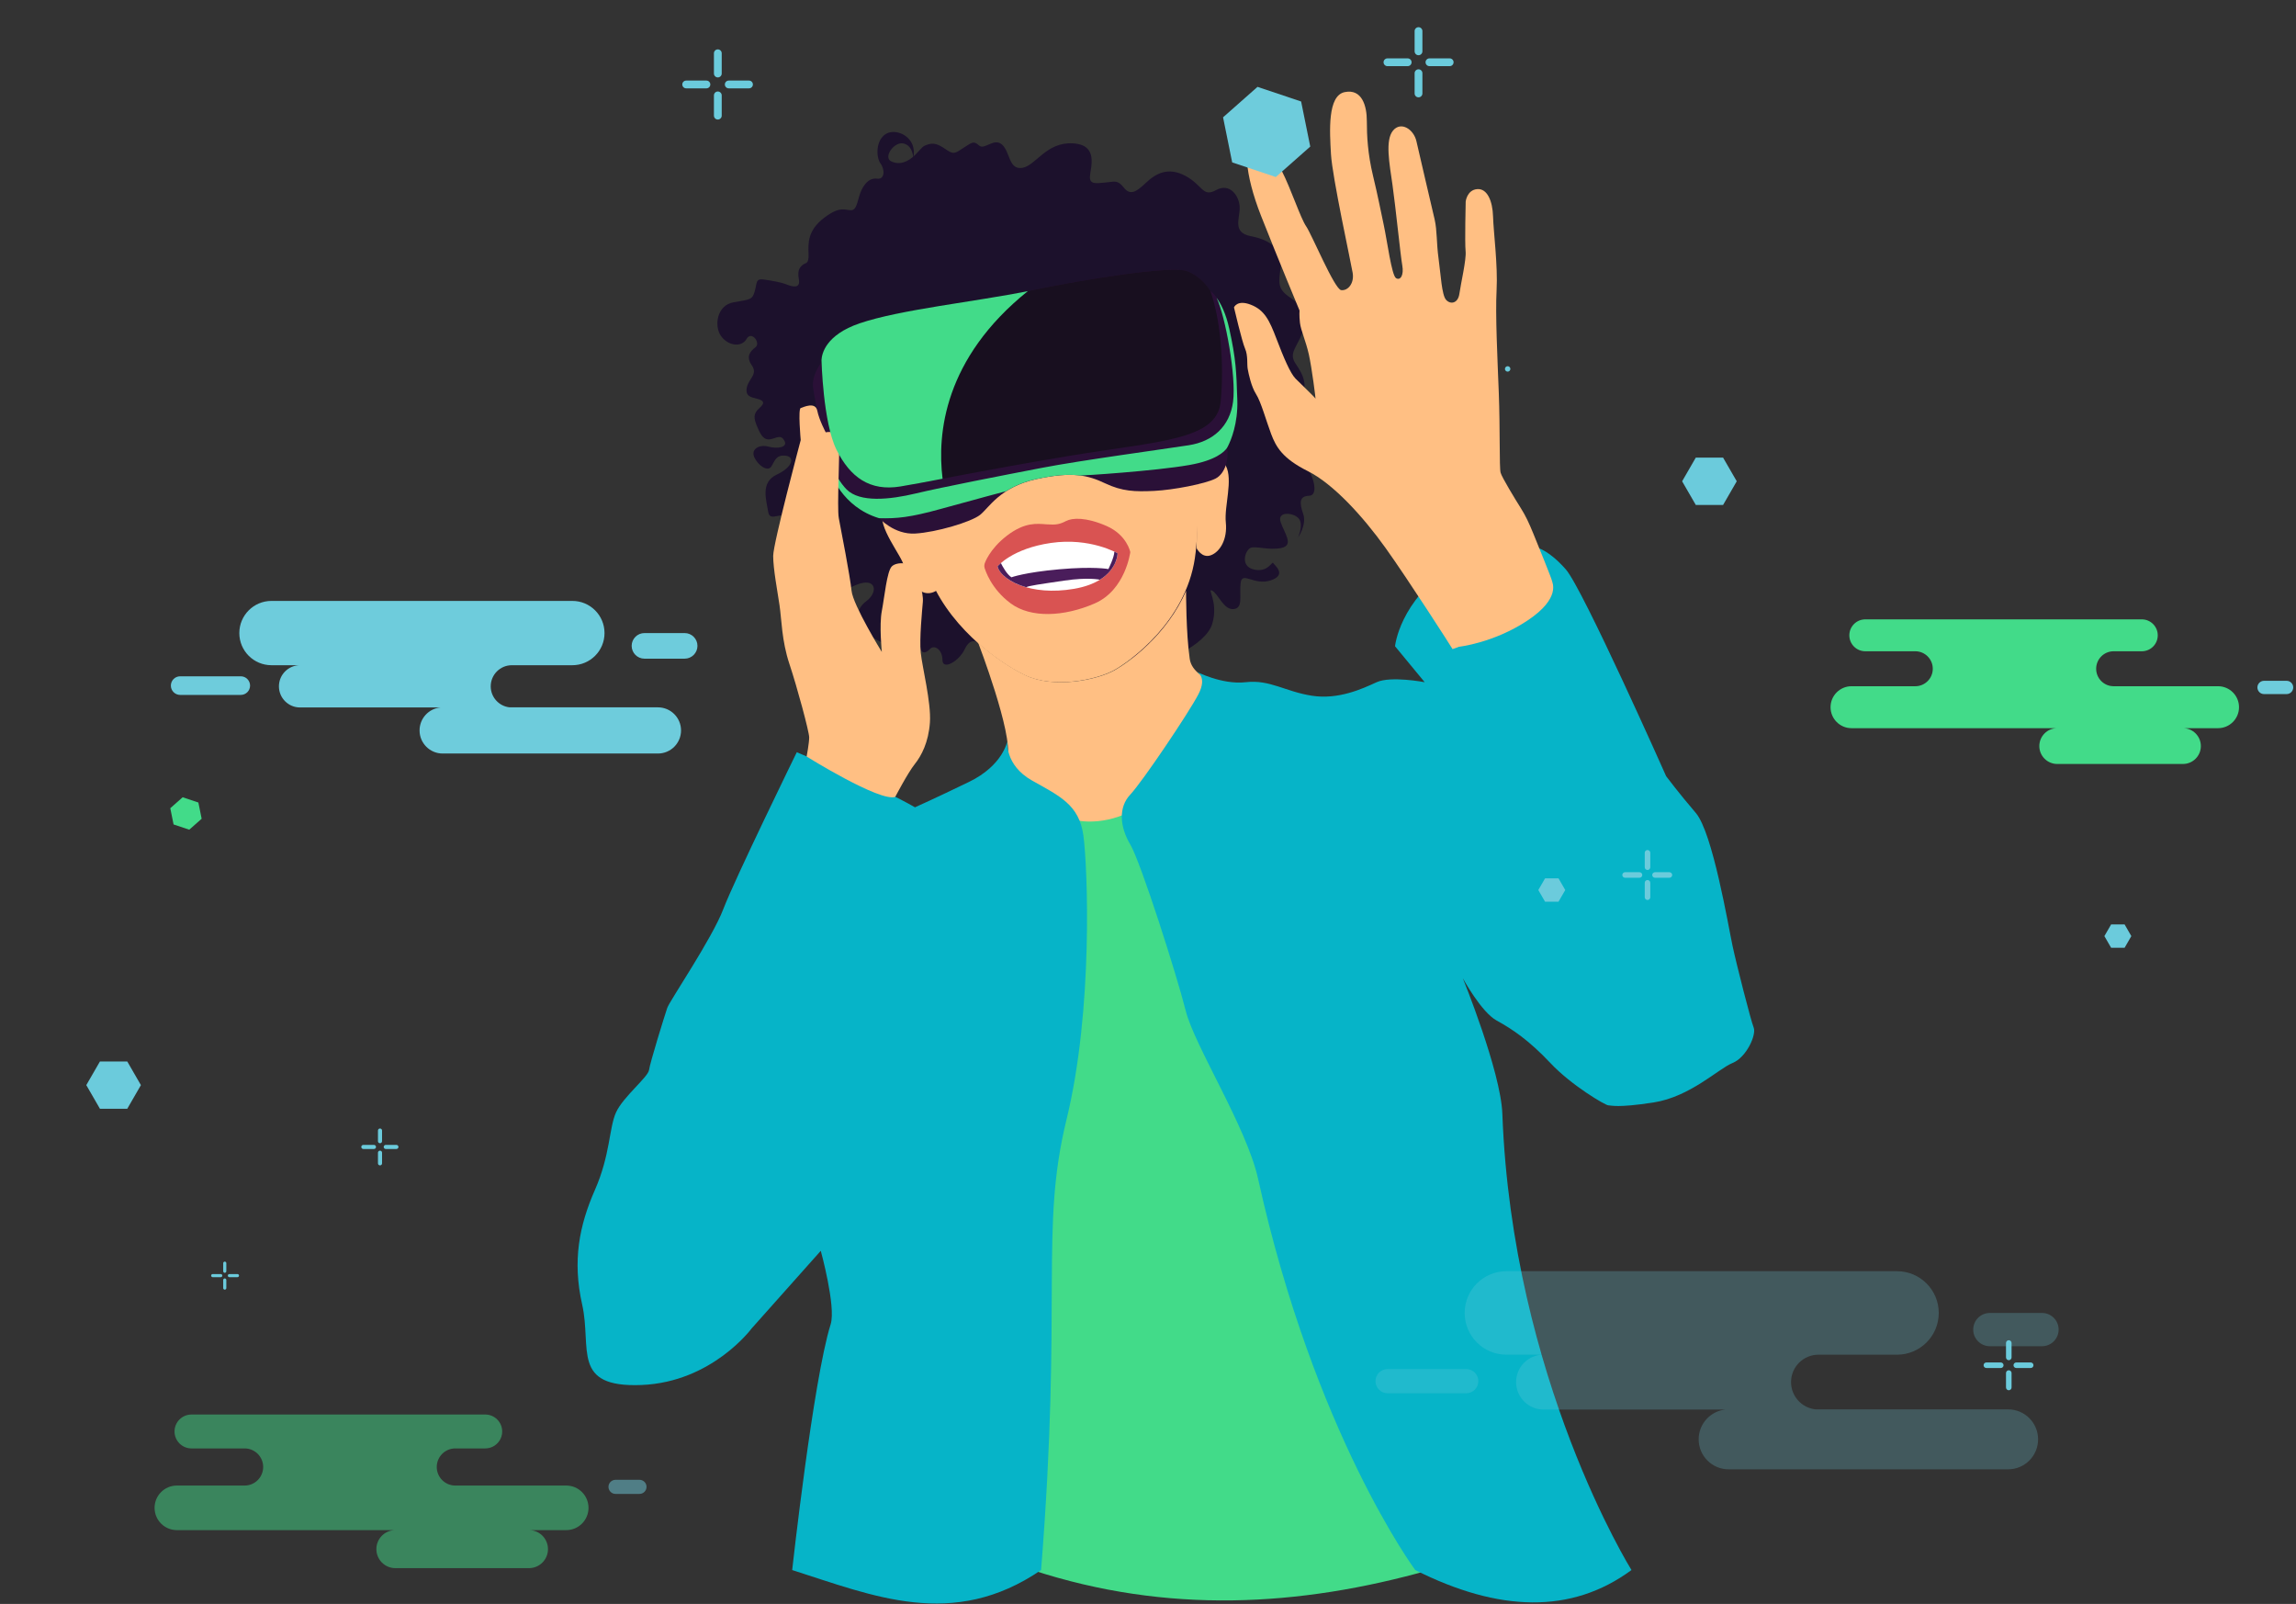 <?xml version="1.0" encoding="UTF-8" standalone="no"?><!DOCTYPE svg PUBLIC "-//W3C//DTD SVG 1.1//EN" "http://www.w3.org/Graphics/SVG/1.1/DTD/svg11.dtd"><svg width="100%" height="100%" viewBox="0 0 2228 1556" version="1.1" xmlns="http://www.w3.org/2000/svg" xmlns:xlink="http://www.w3.org/1999/xlink" xml:space="preserve" xmlns:serif="http://www.serif.com/" style="fill-rule:evenodd;clip-rule:evenodd;stroke-miterlimit:10;"><rect x="0" y="0" width="2228" height="1556" fill="#333333" stroke="none"/><path d="M2074.5,1290.53l-1967.88,0l0,-214.933" style="fill:none;fill-rule:nonzero;stroke:#6bcbdc;stroke-width:0.01px;"/><path d="M1465.64,357.891c0,1.457 -1.183,2.636 -2.633,2.636c-1.461,-0 -2.639,-1.179 -2.639,-2.636c0,-1.458 1.178,-2.637 2.639,-2.637c1.45,-0 2.633,1.179 2.633,2.637Z" style="fill:#6bcbdc;fill-rule:nonzero;"/><path d="M334.876,860.833l-8.86,-43.744l33.448,-29.545l42.31,14.2l8.863,43.739l-33.448,29.545l-42.313,-14.195Z" style="fill:none;fill-rule:nonzero;stroke:#6bcbdc;stroke-width:0.01px;"/><path d="M1908.57,902.561l-8.861,-43.739l33.45,-29.55l42.311,14.2l8.861,43.739l-33.45,29.545l-42.311,-14.195Z" style="fill:none;fill-rule:nonzero;stroke:#6bcbdc;stroke-width:0.01px;"/><path d="M948.783,623.583c0,0 -6.75,-6.189 -12.577,6.111c-5.834,12.306 -21.662,20.634 -21.662,10.639c0,-9.994 -7.788,-15.444 -12.222,-10.639c-4.439,4.806 -9.55,4.75 -9.416,-4.383c0.127,-9.133 -6.689,-18.3 -11.684,-9.972c-5,8.333 -14.378,15.933 -33.844,3.383c-19.472,-12.544 -17.806,-27.278 -6.978,-35.322c10.833,-8.044 9.994,-19.994 -2.494,-18.044c-12.495,1.955 -23.328,13.761 -26.662,4.383c-3.327,-9.378 -4.527,-22.707 -10.177,-24.373c-5.65,-1.665 -27.911,22.378 -34.695,4.109c-6.778,-18.271 6.811,-37.068 0,-46.203c-6.805,-9.136 -19.272,4.365 -20.939,-6.761c-1.666,-11.124 -7.916,-28.51 8.334,-36.115c16.244,-7.604 17.494,-17.568 8.327,-18.364c-9.161,-0.797 -10.055,4.789 -13.555,10.462c-3.495,5.676 -13.106,-1.095 -16.6,-8.96c-3.495,-7.863 4.805,-12.668 13.761,-10.266c8.956,2.403 19.006,0.656 15.511,-5.679c-3.494,-6.333 -7.205,-2.842 -13.322,-1.529c-6.122,1.311 -9.178,-2.839 -12.889,-11.578c-3.717,-8.737 -4.372,-13.043 1.967,-18.644c6.333,-5.602 3.272,-7.567 -2.623,-9.095c-5.9,-1.53 -11.361,-2.403 -9.611,-10.922c1.745,-8.52 10.923,-12.672 4.806,-21.409c-6.117,-8.738 -1.311,-13.762 3.711,-17.693c5.022,-3.932 -3.939,-16.382 -8.85,-7.863c-4.911,8.517 -18.017,6.614 -24.789,-2.919c-6.772,-9.531 -4.15,-29.848 12.233,-32.686c16.384,-2.84 18.128,-2.403 20.534,-10.703c2.4,-8.303 0.655,-12.67 9.172,-11.36c8.522,1.31 16.383,2.62 21.844,4.805c5.462,2.184 13.545,4.345 11.795,-5.036c-1.745,-9.38 1.311,-12.001 3.933,-14.185c2.622,-2.185 5.9,-0.001 5.461,-10.705c-0.439,-10.703 -0.65,-22.717 15.073,-34.732c15.727,-12.014 20.316,-7.206 26.433,-7.425c6.117,-0.219 6.111,-12.232 10.044,-19.878c3.934,-7.646 8.523,-11.576 15.295,-10.705c6.766,0.876 7.644,-8.299 3.055,-14.634c-4.583,-6.335 -4.805,-22.717 5.245,-28.832c10.05,-6.117 31.016,3.274 26.428,23.37c-0,0 -0,-11.575 -9.173,-13.978c-9.172,-2.402 -20.316,13.325 -12.233,17.256c8.083,3.931 16.6,0.655 23.811,-6.772c7.211,-7.426 6.117,-7.864 12.667,-9.829c6.555,-1.965 11.8,1.746 18.35,6.116c6.555,4.369 8.516,1.745 16.383,-3.277c7.861,-5.023 8.956,-6.115 14.195,-1.528c5.244,4.587 14.422,-8.08 22.283,-0.872c7.867,7.207 6.333,24.462 19.444,22.499c13.106,-1.967 23.15,-25.122 48.928,-23.812c25.778,1.313 17.256,23.812 16.817,32.111c-0.434,8.301 6.555,6.554 15.072,5.898c8.522,-0.655 11.578,-3.057 17.694,4.807c6.117,7.863 11.795,4.808 21.406,-4.368c9.611,-9.174 21.711,-15.937 38.611,-6.801c16.895,9.135 16.445,21.009 29.689,13.702c13.239,-7.307 22.378,5.48 22.833,16.443c0.461,10.96 -7.716,24.735 10.961,28.316c18.678,3.584 30.984,12.717 28.967,28.967c-2.017,16.25 -3.844,21.969 9.4,30.757c13.25,8.786 17.206,20.089 11.345,34.533c-5.867,14.445 -13.173,19.47 -6.317,29.519c6.85,10.047 14.617,23.284 1.367,36.76c-13.245,13.481 -13.239,9.827 -1.367,13.481c11.872,3.652 17.455,13.243 8.955,22.834c-8.505,9.591 -9.705,12.344 -0.733,23.294c8.967,10.949 14.683,31.324 4.828,31.648c-9.856,0.323 -9.4,7.173 -5.745,17.679c3.65,10.505 -5.027,22.837 -5.027,22.837c-0,-0 5.483,-12.152 0.916,-18.179c-4.566,-6.028 -21.466,-7.855 -17.816,3.107c3.655,10.96 13.25,22.442 0.916,25.15c-12.333,2.71 -25.116,-2.251 -30.144,0c-5.028,2.253 -10.506,17.669 3.194,20.922c13.706,3.255 17.817,-8.164 18.728,-6.338c0.917,1.828 14.161,11.42 -2.283,16.898c-16.445,5.483 -27.861,-9.59 -29.228,2.745c-1.372,12.327 2.761,24.205 -6.844,25.116c-9.6,0.911 -14.773,-14.611 -20.634,-17.811c-5.866,-3.2 6.311,10.506 0,31.972c-6.322,21.467 -50.589,39.595 -57.916,36.7c-7.323,-2.9 -169.673,-18.15 -169.673,-18.15Z" style="fill:#1c112c;fill-rule:nonzero;"/><path d="M1162.73,442.908c-0,-0 19.544,-5.02 26.789,8.896c7.25,13.918 -1.678,38.963 -0,55.102c1.683,16.139 -5.55,28.383 -14.456,31.723c-8.905,3.337 -13.911,-6.84 -13.911,-6.84l1.578,-88.881Z" style="fill:#ffbf83;fill-rule:nonzero;"/><path d="M885.556,493.006c-0,0 -23.378,-13.569 -28.945,2.398c-5.561,15.968 18.922,43.973 20.595,53.901c1.666,9.928 14.855,33.706 31.355,23.767c16.506,-9.944 9.828,-32.528 8.711,-33.758c-1.111,-1.23 -31.716,-46.308 -31.716,-46.308Z" style="fill:#ffbf83;fill-rule:nonzero;"/><path d="M847.994,385.339c-0.916,3.654 34.706,118.75 52.067,168.991c17.356,50.242 65.767,86.781 94.083,100.481c28.317,13.7 70.334,4.567 86.778,-4.567c16.445,-9.133 69.428,-47.5 78.561,-108.701c9.134,-61.204 -3.655,-217.405 -3.655,-217.405c-0,-0 -41.106,-41.107 -141.584,-24.665c-100.483,16.443 -166.25,85.866 -166.25,85.866Z" style="fill:#ffbf83;fill-rule:nonzero;"/><path d="M797.089,351.533c-0,0 -9.133,11.419 -8.222,23.294c0.911,11.876 17.355,83.582 17.355,83.582c0,-0 10.506,33.341 47.045,44.303c-0,0 14.35,16.062 34.805,14.881c20.461,-1.179 54.256,-11.227 62.934,-18.077c8.677,-6.851 19.261,-26.947 54.616,-34.712c35.361,-7.764 50.434,-3.653 66.872,4.11c16.445,7.764 28.778,8.222 47.5,7.307c18.728,-0.914 49.334,-6.852 59.378,-11.874c10.05,-5.023 13.245,-20.225 11.417,-29.751c-0,0 10.961,-18.205 10.05,-46.524c-0.911,-28.316 -1.367,-39.736 -7.767,-68.966c-6.394,-29.23 -18.728,-36.996 -18.728,-36.996c0,0 -7.755,-13.701 -22.833,-19.183c-15.072,-5.48 -100.933,8.221 -150.722,18.727c-49.783,10.505 -126.517,18.269 -166.706,31.97c-40.194,13.702 -36.994,37.909 -36.994,37.909Z" style="fill:#2a1037;fill-rule:nonzero;"/><path d="M1151.63,262.927c-15.072,-5.48 -100.939,8.221 -150.722,18.727c-49.783,10.505 -126.517,18.269 -166.711,31.97c-32.8,11.184 -36.7,29.362 -37.028,35.667c0.006,0.174 1.428,60.744 14.65,87.195c13.245,26.49 32.267,40.27 61.811,35.435c29.539,-4.834 75.211,-14.883 162.906,-29.499c87.689,-14.614 144.322,-15.08 147.978,-52.755c3.655,-37.678 -0.456,-81.066 -10.05,-107.557c-0,0 -7.761,-13.701 -22.834,-19.183Z" style="fill:#180f1f;fill-rule:nonzero;"/><path d="M913.383,493.582c30.495,-8.48 62.911,-17.079 62.911,-17.079l0.017,0.018c7.311,-4.687 16.661,-8.973 29.139,-11.713c18.961,-4.165 32.067,-4.891 42.7,-3.492l0.006,-0.003c1.3,0.168 72.122,-4.27 105.922,-10.206c25.739,-4.524 34.055,-12.843 36.566,-16.556c0.056,-0.09 0.423,-0.712 1.012,-1.882c2.705,-5.37 9.75,-21.661 9.011,-44.594c-0.917,-28.316 -1.367,-39.736 -7.767,-68.966c-3.361,-15.366 -8.35,-24.761 -12.344,-30.252c8.638,18.161 19.188,76.641 16,100.812c-3.2,24.196 -19.645,38.598 -42.934,42.253c-23.294,3.654 -104.589,14.616 -142.5,21.924c-37.905,7.308 -96.828,18.726 -122.405,24.846c-25.573,6.118 -54.35,8.951 -67.139,-3.838c-12.778,-12.778 -20.484,-38.431 -20.495,-38.475c2.8,12.587 4.967,22.033 4.967,22.033c-0,0 10.506,33.341 47.044,44.303c16.9,0.456 29.789,-0.654 60.289,-9.133Z" style="fill:#42db89;fill-rule:nonzero;"/><rect x="0" y="0" width="0.39" height="0.382" style="fill:none;"/><rect x="0" y="0" width="0.387" height="0.378" style="fill:none;"/><rect x="0" y="0" width="0.39" height="0.391" style="fill:none;"/><path d="M955.461,546.787c0,-0 4.378,-13.93 21.711,-27.175c17.339,-13.246 28.989,-11.648 38.35,-10.962c9.361,0.684 12.789,-0.002 18.956,-3.198c6.166,-3.196 19.411,-3.884 39.278,4.796c19.866,8.678 23.061,25.348 23.061,25.348c-0,-0 -4.628,36.771 -34.511,49.787c-29.884,13.017 -62.084,14.384 -81.495,0c-19.411,-14.389 -24.667,-32.43 -25.35,-34.256c-0.683,-1.829 0,-4.34 0,-4.34Z" style="fill:#d95352;fill-rule:nonzero;"/><path d="M968,549.461c0,0 13.917,-17.29 51.944,-22.771c38.028,-5.48 64.523,10.049 64.523,10.049c-0,-0 0.222,27.172 -42.25,34.483c-42.478,7.306 -71.023,-8.811 -74.217,-21.761Z" style="fill:#fff;fill-rule:nonzero;"/><path d="M1084.47,536.737c-0,-0 -1.106,-0.637 -3.106,-1.588c-0.139,5.719 -5.8,16.888 -5.8,16.888c0,-0 -14.161,-2.741 -47.661,0.227c-33.506,2.971 -46.428,7.769 -46.428,7.769c-4.444,-2.844 -8.594,-10.501 -10.228,-13.774c-2.2,1.929 -3.244,3.2 -3.244,3.2c1.817,7.363 11.85,15.741 27.967,20.263c0.627,-1.255 13.894,-3.083 36.889,-6.494c22.883,-3.4 34.3,-0.895 34.472,-0.856c17.244,-10.706 17.139,-25.635 17.139,-25.635Z" style="fill:#4a1d5b;fill-rule:nonzero;"/><path d="M1154.51,639.3c-3.655,-24.661 -3.567,-66.228 -3.567,-66.228c-18.411,42.85 -56.105,69.739 -69.511,77.189c-16.444,9.133 -58.461,18.272 -86.777,4.567c-12.656,-6.122 -29.312,-16.811 -45.428,-31.234c0.005,0.006 34.044,88.784 28.316,110.706c-5.727,21.922 -57.838,48.417 -57.838,48.417c-0,-0 -14.917,61.2 81.627,63.027c96.539,1.828 174.945,-57.55 175.484,-62.116c0.527,-4.567 32.5,-114.184 32.5,-114.184c-0,0 -51.156,-5.477 -54.806,-30.144Z" style="fill:#ffbf83;fill-rule:nonzero;"/><path d="M1047.27,796.183c-0,0 29.733,6.167 61.25,-15.755l238.411,402.839l40.233,339.839c-126.472,35.638 -254.528,42.783 -385.35,-0l-67.305,-409.717l104.844,-309.667l7.917,-7.539Z" style="fill:#42db89;fill-rule:nonzero;"/><rect x="0" y="0" width="0.391" height="0.392" style="fill:none;"/><rect x="0" y="0" width="0.391" height="0.392" style="fill:none;"/><path d="M977.506,718.739c-0,-0 -2.8,23.317 23.861,38.383c26.666,15.072 45.833,23.367 49.944,53.439c4.111,30.078 9.75,168.533 -16.355,275.411c-26.106,106.872 -3.789,174.011 -24.695,437.122c-85.639,58.512 -163.211,24.9 -241.55,0c0,0 20.383,-184.416 37.35,-238.444c5.333,-16.994 -9.594,-71.25 -9.594,-71.25l-67.139,75.361c-0,0 -38.367,52.072 -106.872,54.811c-68.512,2.739 -47.956,-35.628 -57.55,-78.105c-9.592,-42.478 -2.739,-76.728 12.333,-110.984c15.072,-34.255 13.7,-60.289 20.55,-75.361c6.855,-15.072 31.139,-34.255 32.017,-41.105c0.866,-6.85 15.322,-53.439 17.688,-60.289c2.362,-6.85 43.467,-67.139 54.428,-95.917c10.967,-28.772 71.256,-152.089 71.256,-152.089c-0,0 82.472,34.611 114.683,53.439c0,0 19.139,-8.494 52.478,-24.661c33.339,-16.178 37.167,-39.756 37.167,-39.756" style="fill:#06b4c8;fill-rule:nonzero;"/><rect x="0" y="0" width="0.392" height="0.392" style="fill:none;"/><path d="M1160.81,651.467c0,-0 11.317,4.255 2.089,22.066c-9.228,17.817 -54.444,84.956 -66.094,97.284c-11.645,12.333 -10.273,31.111 -0,48.439c10.277,17.333 45.2,126.95 53.777,161.2c8.573,34.255 59.15,112.961 70.228,163.055c54.761,247.656 152.495,379.572 152.495,379.572c81.122,40.795 151.655,42.911 209.855,0c0,0 -115.717,-185.35 -125.305,-442.6c-1.539,-41.189 -38.367,-131.539 -38.367,-131.539c-0,0 17.817,32.884 32.883,41.106c15.072,8.222 31.517,19.3 52.072,41.167c20.55,21.861 53.434,41.044 56.178,41.044c2.734,0 8.217,2.739 43.845,-2.739c35.622,-5.483 63.027,-32.766 76.733,-38.305c13.7,-5.539 23.289,-27.467 20.55,-34.317c-2.739,-6.85 -16.444,-60.289 -20.55,-79.472c-4.111,-19.184 -19.189,-109.617 -35.628,-128.795c-16.444,-19.183 -28.772,-35.627 -28.772,-35.627c-0,-0 -80.844,-181.895 -97.289,-200.563c-16.439,-18.668 -27.4,-20.921 -27.4,-20.921c0,-0 -31.6,-16.047 -82.944,17.767c-51.339,33.811 -55.445,77.661 -55.445,77.661l28.772,34.85c0,-0 -32.883,-6.261 -46.588,-0c-13.7,6.256 -36.995,17.211 -63.028,13.106c-26.034,-4.112 -40.589,-15.778 -63.939,-13.106c-23.35,2.661 -48.128,-10.333 -48.128,-10.333" style="fill:#06b4c8;fill-rule:nonzero;"/><rect x="0" y="0" width="0.392" height="0.392" style="fill:none;"/><path d="M1409.53,629.7c-0.644,-1.367 -43.116,-67.533 -65.039,-98.166c-21.927,-30.632 -50.7,-62.147 -75.361,-74.478c-24.666,-12.332 -30.866,-23.488 -35.594,-35.949c-4.728,-12.462 -9.889,-31.371 -14.617,-38.676c-4.722,-7.305 -7.3,-19.769 -8.161,-24.494c-0.861,-4.728 0.433,-12.893 -2.578,-19.769c-3.011,-6.875 -10.744,-39.964 -10.744,-39.964c-0,-0 3.011,-7.784 16.333,-2.603c13.317,5.181 18.045,15.065 24.922,33.114c6.878,18.049 13.323,33.326 18.478,38.581c5.156,5.251 18.906,18.144 19.339,19.433c0.428,1.289 -3.439,-29.655 -6.444,-42.974c-3.011,-13.322 -7.739,-23.207 -8.6,-30.511c-0.856,-7.305 -0.428,-12.032 -0.428,-12.032c-0,-0 -21.489,-51.567 -37.389,-91.961c-15.9,-40.396 -18.478,-73.485 -5.156,-75.634c13.323,-2.149 16.328,14.609 25.356,32.229c9.022,17.62 18.044,45.552 23.633,53.717c5.589,8.166 27.5,61.024 33.95,61.881c6.445,0.86 12.889,-6.445 11.173,-16.76c-1.723,-10.312 -19.767,-92.822 -21.056,-115.165c-1.294,-22.347 -3.439,-56.727 13.317,-60.165c16.761,-3.436 21.489,13.323 21.489,27.933c-0,14.61 0.861,31.799 6.016,53.288c5.161,21.485 6.872,31.369 10.317,47.269c3.439,15.901 7.733,49.419 12.028,51.997c4.294,2.58 7.739,-3.009 6.016,-12.462c-1.722,-9.454 -6.444,-56.725 -9.455,-77.782c-3.006,-21.055 -7.306,-43.402 0.433,-52.856c7.739,-9.454 20.2,-1.289 22.778,10.314c2.578,11.604 15.039,64.461 17.617,75.634c2.577,11.174 1.716,22.778 3.866,38.247c2.15,15.471 3.011,35.237 7.306,39.965c4.3,4.727 11.605,3.44 12.894,-6.017c1.289,-9.454 6.878,-33.088 6.017,-41.254c-0.861,-8.165 0.089,-48.128 0.089,-48.128c-0,-0 1.2,-11.176 11.083,-12.035c9.883,-0.858 15.039,11.604 15.472,26.645c0.428,15.04 4.723,47.269 3.434,71.332c-1.289,24.066 0.861,66.18 2.15,100.128c1.289,33.949 0.433,72.194 1.722,76.921c1.289,4.728 14.178,25.784 19.333,33.949c5.161,8.166 8.167,14.791 12.461,25.231c4.3,10.438 18.05,44.388 18.05,45.677c0,1.289 9.328,16.567 -23.555,38.489c-32.884,21.922 -66.684,25.578 -66.684,25.578l-6.211,2.283Z" style="fill:#ffbf83;fill-rule:nonzero;"/><path d="M868.706,773.083c-0,0 12.294,-23.477 18.872,-31.7c6.572,-8.222 13.428,-21.239 14.794,-40.422c1.372,-19.183 -7.533,-54.122 -8.905,-67.828c-1.373,-13.7 1.311,-40.283 2.055,-49.322c0.745,-9.044 -4.928,-24.322 -7.944,-31.345c-3.017,-7.023 -17.406,-7.838 -22.2,-2.977c-4.795,4.861 -7.028,29.522 -9.678,43.228c-2.656,13.7 0,39.733 0,39.733c0,0 -28,-45.444 -29.372,-59.372c-1.372,-13.934 -10.278,-59.433 -12.334,-70.251c-2.055,-10.821 1.373,-65.629 0,-75.905c-1.366,-10.276 -12.727,-7.536 -12.727,-7.536c-0,0 -6.35,-11.808 -8.167,-20.887c-1.817,-9.078 -13.356,-3.57 -16.1,-2.647c-2.739,0.927 0,31.07 0,31.07c0,0 -26.717,100.11 -26.717,112.4c0,12.287 4.111,34.211 6.167,47.911c2.05,13.706 2.05,34.256 9.589,56.867c7.533,22.606 19.183,65.767 19.183,71.25c0,5.478 -2.478,18.572 -2.478,18.572c0,0 70.795,44.145 85.962,39.161Z" style="fill:#ffbf83;fill-rule:nonzero;"/><path d="M997.4,282.403c-49.817,10.144 -123.933,17.864 -163.2,31.249c-32.8,11.184 -36.7,29.361 -37.028,35.666c0.006,0.174 1.428,60.743 14.65,87.194c13.245,26.49 32.267,40.271 61.806,35.436c11,-1.8 24.233,-4.322 41.033,-7.534c-5.4,-43.571 1.411,-116.658 82.739,-182.011Z" style="fill:#42db89;fill-rule:nonzero;"/><path d="M1222.22,237.916l-91.772,-60.853l6.811,-109.903l98.583,-49.052l91.778,60.851l-6.816,109.905l-98.584,49.052Z" style="fill:none;fill-rule:nonzero;stroke:#c469aa;stroke-width:0.01px;"/><path d="M1195.86,157.565l-841.928,670.207l432.433,558.767" style="fill:none;fill-rule:nonzero;stroke:#6bcbdc;stroke-width:0.01px;"/><path d="M1483.26,1248.85l454.133,-373.067l156.573,151.506" style="fill:none;fill-rule:nonzero;stroke:#6bcbdc;stroke-width:0.01px;"/><path d="M2092.29,1237.51l-61.661,-33.339l-1.966,-70.056l59.7,-36.739l61.655,33.328l1.967,70.067l-59.695,36.739Z" style="fill:none;fill-rule:nonzero;stroke:#6bcbdc;stroke-width:0.01px;"/><path d="M2021.15,1251.46l-35.917,-19.412l-3.461,-123.25l105.028,-64.627" style="fill:none;fill-rule:nonzero;stroke:#6bcbdc;stroke-width:0.01px;"/><path d="M2125.09,1064.72l70.439,38.077l3.461,123.25l-105.011,64.634" style="fill:none;fill-rule:nonzero;stroke:#6bcbdc;stroke-width:0.01px;"/><path d="M2091.8,1222.19l-48.2,-26.061l-1.539,-54.756l46.661,-28.716l48.2,26.05l1.534,54.766l-46.656,28.717Z" style="fill:none;fill-rule:nonzero;"/><path d="M2094.97,1267.74l-2.134,1.317l-2.205,-1.195" style="fill:none;fill-rule:nonzero;"/><path d="M2086.32,1265.42l-78.311,-42.334" style="fill:none;fill-rule:nonzero;"/><path d="M2005.82,1221.89l-2.2,-1.189l-0.073,-2.506" style="fill:none;fill-rule:nonzero;"/><path d="M2003.26,1213.11l-2.5,-88.973" style="fill:none;fill-rule:nonzero;"/><path d="M2000.82,1121.6l-0.066,-2.506l2.133,-1.311" style="fill:none;fill-rule:nonzero;"/><path d="M2007.45,1115.11l75.822,-46.656" style="fill:none;fill-rule:nonzero;"/><path d="M2085.05,1067.11l2.128,-1.312l2.205,1.195" style="fill:none;fill-rule:nonzero;"/><path d="M2093.98,1069.42l78.306,42.334" style="fill:none;fill-rule:nonzero;"/><path d="M2174.37,1112.97l2.205,1.194l0.067,2.5" style="fill:none;fill-rule:nonzero;"/><path d="M2177.16,1121.73l2.495,88.978" style="fill:none;fill-rule:nonzero;"/><path d="M2179.78,1213.24l0.072,2.5l-2.133,1.312" style="fill:none;fill-rule:nonzero;"/><path d="M2173.14,1219.73l-75.811,46.656" style="fill:none;fill-rule:nonzero;"/><path d="M2127.93,1059.88c-0,-3.977 -3.228,-7.205 -7.206,-7.205c-3.972,-0 -7.2,3.228 -7.2,7.205c0,3.973 3.228,7.2 7.2,7.2c3.978,0 7.206,-3.227 7.206,-7.2Z" style="fill:none;stroke:#6bcbdc;stroke-width:0.01px;"/><path d="M2093.7,1290.52c0,-5.311 -4.317,-9.628 -9.628,-9.628c-5.316,0 -9.633,4.317 -9.633,9.628c-0,5.317 4.317,9.634 9.633,9.634c5.311,-0 9.628,-4.317 9.628,-9.634Z" style="fill:none;stroke:#6bcbdc;stroke-width:0.01px;"/><path d="M168.429,799.778l-3.188,-15.734l12.031,-10.627l15.222,5.105l3.188,15.734l-12.033,10.627l-15.22,-5.105Z" style="fill:#42db89;fill-rule:nonzero;"/><path d="M1380.28,49.798c0,2.087 -1.694,3.777 -3.783,3.777c-2.083,0 -3.772,-1.69 -3.772,-3.777l-0,-19.644c-0,-2.085 1.689,-3.777 3.772,-3.777c2.089,0 3.783,1.692 3.783,3.777l0,19.644Z" style="fill:#6bcbdc;fill-rule:nonzero;"/><path d="M1380.28,90.654c0,2.088 -1.694,3.777 -3.783,3.777c-2.083,0 -3.772,-1.689 -3.772,-3.777l-0,-19.643c-0,-2.086 1.689,-3.777 3.772,-3.777c2.089,-0 3.783,1.691 3.783,3.777l0,19.643Z" style="fill:#6bcbdc;fill-rule:nonzero;"/><path d="M1387.11,64.181c-2.089,0 -3.778,-1.692 -3.778,-3.779c0,-2.085 1.689,-3.775 3.778,-3.775l19.645,0c2.083,0 3.772,1.69 3.772,3.775c-0,2.087 -1.689,3.779 -3.772,3.779l-19.645,0Z" style="fill:#6bcbdc;fill-rule:nonzero;"/><path d="M1346.36,64.181c-2.089,0 -3.778,-1.692 -3.778,-3.779c0,-2.085 1.689,-3.775 3.778,-3.775l19.645,0c2.083,0 3.772,1.69 3.772,3.775c-0,2.087 -1.689,3.779 -3.772,3.779l-19.645,0Z" style="fill:#6bcbdc;fill-rule:nonzero;"/><path d="M219.618,1233.24c-0,0.834 -0.676,1.512 -1.51,1.512c-0.833,-0 -1.509,-0.678 -1.509,-1.512l-0,-7.85c-0,-0.833 0.676,-1.511 1.509,-1.511c0.834,0 1.51,0.678 1.51,1.511l-0,7.85Z" style="fill:#6bcbdc;fill-rule:nonzero;"/><path d="M219.618,1249.57c-0,0.834 -0.676,1.506 -1.51,1.506c-0.833,-0 -1.509,-0.672 -1.509,-1.506l-0,-7.85c-0,-0.833 0.676,-1.511 1.509,-1.511c0.834,0 1.51,0.678 1.51,1.511l-0,7.85Z" style="fill:#6bcbdc;fill-rule:nonzero;"/><path d="M222.574,1238.98c-0.834,-0 -1.509,-0.678 -1.509,-1.511c-0,-0.834 0.675,-1.511 1.509,-1.511l7.85,-0c0.835,-0 1.51,0.677 1.51,1.511c-0,0.833 -0.675,1.511 -1.51,1.511l-7.85,-0Z" style="fill:#6bcbdc;fill-rule:nonzero;"/><path d="M206.386,1238.98c-0.835,-0 -1.51,-0.678 -1.51,-1.511c0,-0.834 0.675,-1.511 1.51,-1.511l7.85,-0c0.833,-0 1.509,0.677 1.509,1.511c0,0.833 -0.676,1.511 -1.509,1.511l-7.85,-0Z" style="fill:#6bcbdc;fill-rule:nonzero;"/><path d="M700.339,71.323c-0,2.088 -1.695,3.779 -3.778,3.779c-2.089,-0 -3.778,-1.691 -3.778,-3.779l0,-19.643c0,-2.086 1.689,-3.776 3.778,-3.776c2.083,0 3.778,1.69 3.778,3.776l-0,19.643Z" style="fill:#6bcbdc;fill-rule:nonzero;"/><path d="M700.339,112.181c-0,2.086 -1.695,3.777 -3.778,3.777c-2.089,0 -3.778,-1.691 -3.778,-3.777l0,-19.643c0,-2.087 1.689,-3.777 3.778,-3.777c2.083,0 3.778,1.69 3.778,3.777l-0,19.643Z" style="fill:#6bcbdc;fill-rule:nonzero;"/><path d="M707.167,85.707c-2.089,-0 -3.778,-1.69 -3.778,-3.778c-0,-2.086 1.689,-3.775 3.778,-3.775l19.644,0c2.089,0 3.772,1.689 3.772,3.775c0,2.088 -1.683,3.778 -3.772,3.778l-19.644,-0Z" style="fill:#6bcbdc;fill-rule:nonzero;"/><path d="M665.861,85.707c-2.089,-0 -3.783,-1.69 -3.783,-3.778c-0,-2.086 1.694,-3.775 3.783,-3.775l19.645,0c2.083,0 3.772,1.689 3.772,3.775c-0,2.088 -1.689,3.778 -3.772,3.778l-19.645,-0Z" style="fill:#6bcbdc;fill-rule:nonzero;"/><path d="M370.738,1107.07c-0,1.094 -0.889,1.983 -1.985,1.983c-1.097,0 -1.986,-0.889 -1.986,-1.983l0,-10.328c0,-1.095 0.889,-1.983 1.986,-1.983c1.096,-0 1.985,0.888 1.985,1.983l-0,10.328Z" style="fill:#6bcbdc;fill-rule:nonzero;"/><path d="M370.738,1128.56c-0,1.095 -0.889,1.983 -1.985,1.983c-1.097,0 -1.986,-0.888 -1.986,-1.983l0,-10.328c0,-1.094 0.889,-1.983 1.986,-1.983c1.096,0 1.985,0.889 1.985,1.983l-0,10.328Z" style="fill:#6bcbdc;fill-rule:nonzero;"/><path d="M374.333,1114.63c-1.097,0 -1.984,-0.883 -1.984,-1.983c0,-1.094 0.887,-1.983 1.984,-1.983l10.325,-0c1.097,-0 1.985,0.889 1.985,1.983c-0,1.1 -0.888,1.983 -1.985,1.983l-10.325,0Z" style="fill:#6bcbdc;fill-rule:nonzero;"/><path d="M352.563,1114.63c-1.097,0 -1.985,-0.883 -1.985,-1.983c-0,-1.094 0.888,-1.983 1.985,-1.983l10.325,-0c1.095,-0 1.985,0.889 1.985,1.983c-0,1.1 -0.89,1.983 -1.985,1.983l-10.325,0Z" style="fill:#6bcbdc;fill-rule:nonzero;"/><path d="M1601.41,841.289c0,1.483 -1.211,2.694 -2.689,2.694c-1.489,0 -2.7,-1.211 -2.7,-2.694l0,-14c0,-1.483 1.211,-2.689 2.7,-2.689c1.478,-0 2.689,1.206 2.689,2.689l0,14Z" style="fill:#6bcbdc;fill-rule:nonzero;"/><path d="M1601.41,870.389c0,1.489 -1.211,2.689 -2.689,2.689c-1.489,-0 -2.7,-1.2 -2.7,-2.689l0,-14c0,-1.489 1.211,-2.689 2.7,-2.689c1.478,-0 2.689,1.2 2.689,2.689l0,14Z" style="fill:#6bcbdc;fill-rule:nonzero;"/><path d="M1605.98,851.511c-1.489,0 -2.695,-1.205 -2.695,-2.689c0,-1.489 1.206,-2.694 2.695,-2.694l14,-0c1.483,-0 2.689,1.205 2.689,2.694c-0,1.484 -1.206,2.689 -2.689,2.689l-14,0Z" style="fill:#6bcbdc;fill-rule:nonzero;"/><path d="M1576.94,851.511c-1.483,0 -2.688,-1.205 -2.688,-2.689c-0,-1.489 1.205,-2.694 2.688,-2.694l14.006,-0c1.483,-0 2.689,1.205 2.689,2.694c-0,1.484 -1.206,2.689 -2.689,2.689l-14.006,0Z" style="fill:#6bcbdc;fill-rule:nonzero;"/><path d="M1951.99,1316.84c0,1.489 -1.211,2.695 -2.694,2.695c-1.489,-0 -2.694,-1.206 -2.694,-2.695l-0,-14c-0,-1.483 1.205,-2.688 2.694,-2.688c1.483,-0 2.694,1.205 2.694,2.688l0,14Z" style="fill:#6bcbdc;fill-rule:nonzero;"/><path d="M1951.99,1345.98c0,1.489 -1.211,2.694 -2.694,2.694c-1.489,0 -2.694,-1.205 -2.694,-2.694l-0,-14c-0,-1.484 1.205,-2.689 2.694,-2.689c1.483,-0 2.694,1.205 2.694,2.689l0,14Z" style="fill:#6bcbdc;fill-rule:nonzero;"/><path d="M1956.56,1327.1c-1.489,-0 -2.695,-1.2 -2.695,-2.689c0,-1.489 1.206,-2.694 2.695,-2.694l14,-0c1.483,-0 2.688,1.205 2.688,2.694c0,1.489 -1.205,2.689 -2.688,2.689l-14,-0Z" style="fill:#6bcbdc;fill-rule:nonzero;"/><path d="M1927.53,1327.1c-1.489,-0 -2.695,-1.2 -2.695,-2.689c0,-1.489 1.206,-2.694 2.695,-2.694l14,-0c1.483,-0 2.689,1.205 2.689,2.694c-0,1.489 -1.206,2.689 -2.689,2.689l-14,-0Z" style="fill:#6bcbdc;fill-rule:nonzero;"/><path d="M1506.09,176.519c0,-12.618 -10.244,-22.862 -22.861,-22.862c-12.616,0 -22.861,10.244 -22.861,22.862c0,12.617 10.245,22.86 22.861,22.86c12.617,0 22.861,-10.243 22.861,-22.86Z" style="fill:none;stroke:#6bcbdc;stroke-width:0.01px;"/><path d="M353.318,1004.29c0,-12.622 -10.244,-22.861 -22.862,-22.861c-12.618,0 -22.862,10.239 -22.862,22.861c-0,12.617 10.244,22.862 22.862,22.862c12.618,-0 22.862,-10.245 22.862,-22.862Z" style="fill:none;stroke:#6bcbdc;stroke-width:0.01px;"/><path d="M1499.29,874.739l-6.539,-11.322l6.539,-11.323l13.072,0l6.539,11.323l-6.539,11.322l-13.072,-0Z" style="fill:#6bcbdc;fill-rule:nonzero;"/><path d="M2048.6,919.433l-6.539,-11.322l6.539,-11.322l13.078,-0l6.533,11.322l-6.533,11.322l-13.078,0Z" style="fill:#6bcbdc;fill-rule:nonzero;"/><path d="M1645.56,489.843l-13.25,-22.95l13.25,-22.948l26.5,-0l13.25,22.948l-13.25,22.95l-26.5,-0Z" style="fill:#6bcbdc;fill-rule:nonzero;"/><path d="M96.987,1075.62l-13.249,-22.95l13.249,-22.945l26.5,0l13.25,22.945l-13.25,22.95l-26.5,-0Z" style="fill:#6bcbdc;fill-rule:nonzero;"/><g opacity="0.7"><path d="M549.463,1441.13l-107.635,-0c-9.949,-0 -18.014,-8.067 -18.014,-18.017c-0,-9.944 8.065,-18.011 18.014,-18.011l29.049,0c9.079,0 16.438,-7.361 16.438,-16.439c0,-9.078 -7.359,-16.439 -16.438,-16.439l-285.073,0c-9.079,0 -16.437,7.361 -16.437,16.439c-0,9.078 7.358,16.439 16.437,16.439l51.565,0c9.949,0 18.014,8.067 18.014,18.011c-0,9.95 -8.065,18.017 -18.014,18.017l-65.752,-0c-11.939,-0 -21.617,9.678 -21.617,21.616c0,11.939 9.678,21.617 21.617,21.617l212.049,0c-10.187,0 -18.444,8.256 -18.444,18.445c0,10.183 8.257,18.438 18.444,18.438l129.636,0c10.184,0 18.441,-8.255 18.441,-18.438c0,-10.189 -8.257,-18.445 -18.441,-18.445l36.161,0c11.937,0 21.615,-9.678 21.615,-21.617c-0,-11.938 -9.678,-21.616 -21.615,-21.616Z" style="fill:#42db89;fill-opacity:0.7;fill-rule:nonzero;"/><path d="M620.533,1435.55l-23.227,0c-3.784,0 -6.85,3.067 -6.85,6.844c-0,3.784 3.066,6.85 6.85,6.85l23.227,0c3.784,0 6.85,-3.066 6.85,-6.85c0,-3.777 -3.066,-6.844 -6.85,-6.844Z" style="fill:#6eccdc;fill-opacity:0.7;fill-rule:nonzero;"/></g><path d="M2152.35,665.706l-101.317,-0c-9.361,-0 -16.955,-7.589 -16.955,-16.956c-0,-9.367 7.594,-16.956 16.955,-16.956l27.345,0c8.544,0 15.472,-6.927 15.472,-15.477c0,-8.545 -6.928,-15.473 -15.472,-15.473l-268.339,0c-8.545,0 -15.472,6.928 -15.472,15.473c-0,8.55 6.927,15.477 15.472,15.477l48.539,0c9.366,0 16.961,7.589 16.961,16.956c-0,9.367 -7.595,16.956 -16.961,16.956l-61.889,-0c-11.239,-0 -20.35,9.111 -20.35,20.35c-0,11.233 9.111,20.344 20.35,20.344l199.594,-0c-9.583,-0 -17.355,7.772 -17.355,17.361c-0,9.589 7.772,17.361 17.355,17.361l122.028,0c9.589,0 17.361,-7.772 17.361,-17.361c0,-9.589 -7.772,-17.361 -17.361,-17.361l34.039,-0c11.239,-0 20.35,-9.111 20.35,-20.344c0,-11.239 -9.111,-20.35 -20.35,-20.35Z" style="fill:#42db89;fill-rule:nonzero;"/><path d="M2218.87,660.439l-21.866,-0c-3.562,-0 -6.45,2.889 -6.45,6.45c-0,3.561 2.888,6.444 6.45,6.444l21.866,0c3.561,0 6.445,-2.883 6.445,-6.444c-0,-3.561 -2.884,-6.45 -6.445,-6.45Z" style="fill:#6eccdc;fill-rule:nonzero;"/><g opacity="0.5"><path d="M1948.66,1367.23l-186.812,0c-13.4,-1.372 -23.861,-12.694 -23.861,-26.455c0,-14.695 11.911,-26.6 26.6,-26.6l76.25,-0c22.361,-0 40.489,-18.128 40.489,-40.489c0,-22.361 -18.128,-40.489 -40.489,-40.489l-379.05,0c-22.361,0 -40.489,18.128 -40.489,40.489c0,22.361 18.128,40.489 40.489,40.489l36,-0c-14.689,-0 -26.594,11.905 -26.594,26.6c-0,14.689 11.905,26.594 26.594,26.594l176.856,0c-14.75,1.4 -26.289,13.811 -26.289,28.928c0,16.056 13.011,29.072 29.067,29.072l271.239,0c16.055,0 29.066,-13.016 29.066,-29.072c0,-16.05 -13.011,-29.067 -29.066,-29.067Z" style="fill:#6eccdc;fill-opacity:0.5;fill-rule:nonzero;"/><path d="M1981.54,1273.71l-50.639,-0c-8.9,-0 -16.117,7.216 -16.117,16.116c0,8.906 7.217,16.122 16.117,16.122l50.639,0c8.9,0 16.117,-7.216 16.117,-16.122c-0,-8.9 -7.217,-16.116 -16.117,-16.116Z" style="fill:#6eccdc;fill-opacity:0.5;fill-rule:nonzero;"/><path d="M1422.83,1328.14l-76.339,-0c-6.478,-0 -11.722,5.25 -11.722,11.722c-0,6.472 5.244,11.722 11.722,11.722l76.339,0c6.472,0 11.722,-5.25 11.722,-11.722c0,-6.472 -5.25,-11.722 -11.722,-11.722Z" style="fill:#6eccdc;fill-opacity:0.5;fill-rule:nonzero;"/></g><path d="M638.478,686.194l-143.909,0c-10.322,-1.055 -18.377,-9.772 -18.377,-20.377c-0,-11.317 9.174,-20.489 20.488,-20.489l58.739,-0c17.225,-0 31.192,-13.961 31.192,-31.189c0,-17.228 -13.967,-31.189 -31.192,-31.189l-291.998,-0c-17.226,-0 -31.19,13.961 -31.19,31.189c-0,17.228 13.964,31.189 31.19,31.189l27.733,-0c-11.316,-0 -20.49,9.172 -20.49,20.489c0,11.316 9.174,20.489 20.49,20.489l136.239,-0c-11.363,1.077 -20.253,10.638 -20.253,22.288c-0,12.367 10.024,22.395 22.393,22.395l208.945,-0c12.366,-0 22.394,-10.028 22.394,-22.395c0,-12.366 -10.028,-22.4 -22.394,-22.4Z" style="fill:#6eccdc;fill-rule:nonzero;"/><path d="M664.378,614.139l-39.011,-0c-6.856,-0 -12.411,5.561 -12.411,12.417c-0,6.855 5.555,12.416 12.411,12.416l39.011,0c6.855,0 12.416,-5.561 12.416,-12.416c0,-6.856 -5.561,-12.417 -12.416,-12.417Z" style="fill:#6eccdc;fill-rule:nonzero;"/><path d="M233.636,656.078l-58.807,-0c-4.988,-0 -9.03,4.044 -9.03,9.033c-0,4.989 4.042,9.028 9.03,9.028l58.807,-0c4.988,-0 9.03,-4.039 9.03,-9.028c0,-4.989 -4.042,-9.033 -9.03,-9.033Z" style="fill:#6eccdc;fill-rule:nonzero;"/><path d="M106.624,1075.59l270.77,-200.577" style="fill:none;fill-rule:nonzero;stroke:#6bcbdc;stroke-width:0.01px;"/><path d="M1195.69,157.546l-8.856,-43.742l33.445,-29.544l42.311,14.197l8.861,43.739l-33.444,29.543l-42.317,-14.193Z" style="fill:#6eccdc;fill-rule:nonzero;"/></svg>